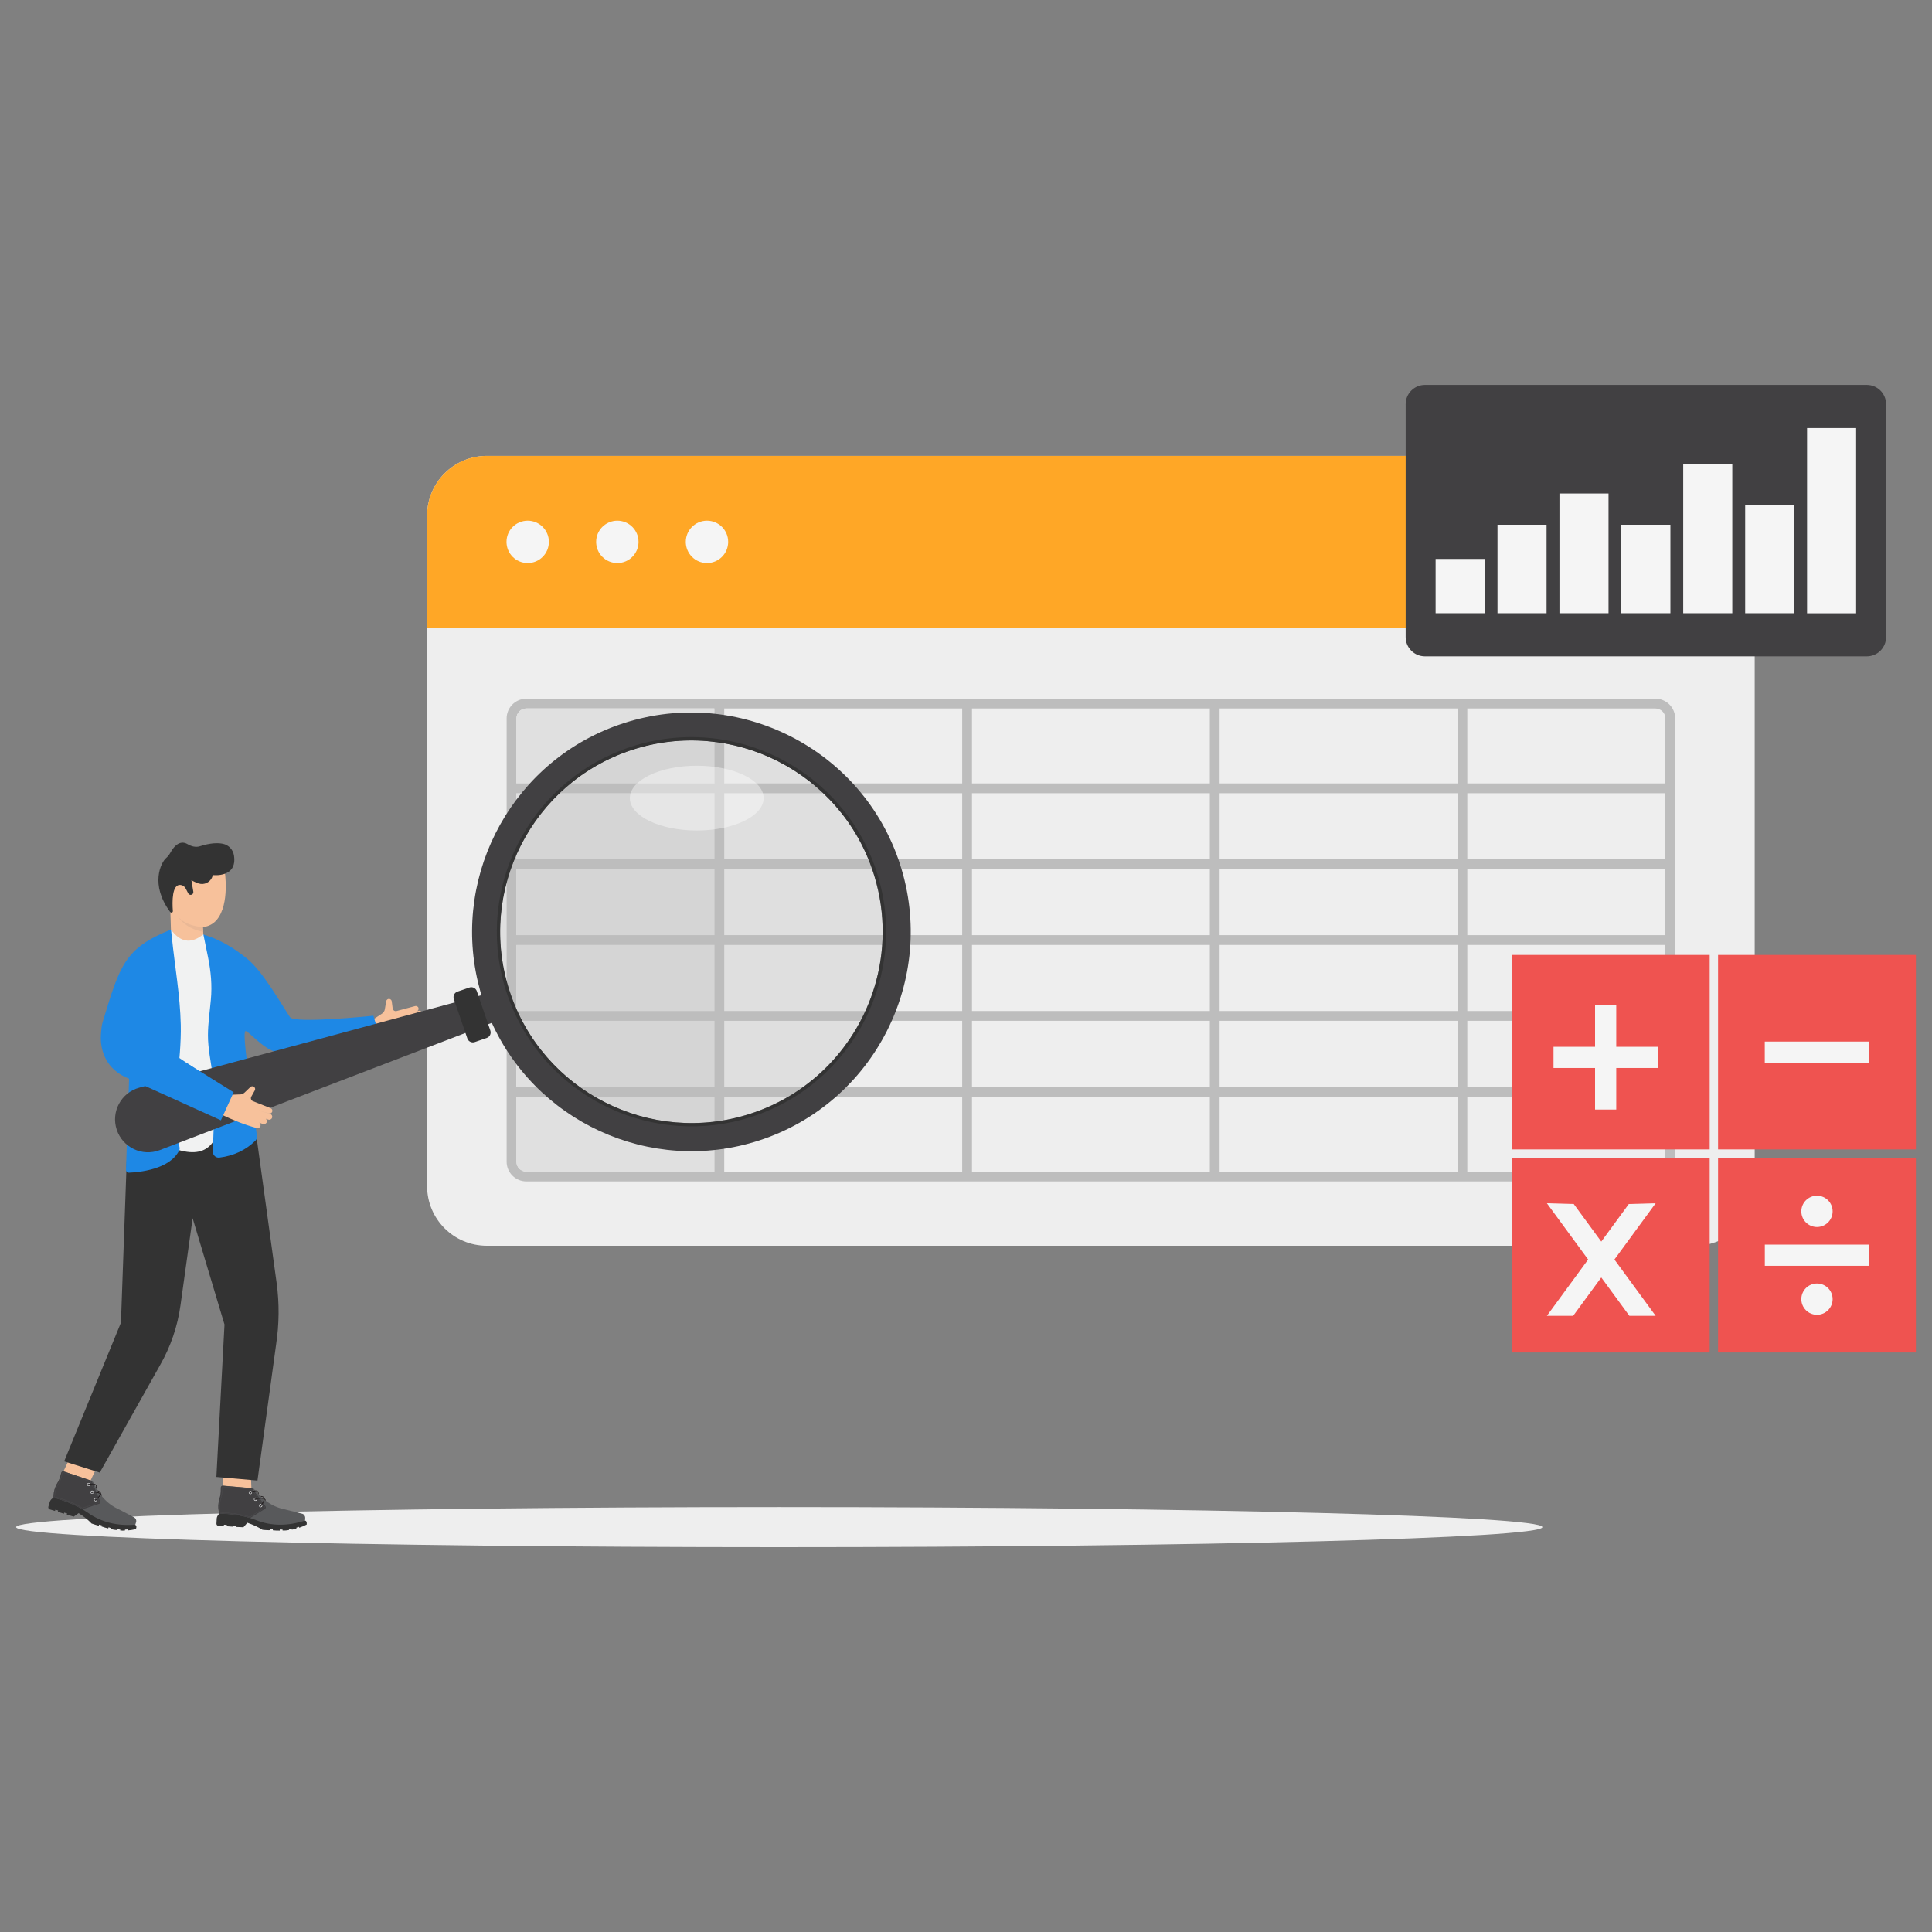 <?xml version="1.0" encoding="utf-8"?>
<svg xmlns="http://www.w3.org/2000/svg" enable-background="new 0 0 3000 3000" id="Layer_1" version="1.1" viewBox="0 0 3000 3000" x="0" y="0">
  <rect x="0" y="0" width="3000" height="3000" fill="#808080" stroke="none"/>
  <path d="M2724.7,800.6v1041.1c0,51.2-41.4,92.7-92.7,92.7H755.9c-51.2,0-92.7-41.4-92.7-92.7V800.6&#xD;&#xA;					c0-51.2,41.5-92.7,92.7-92.7H2632C2683.3,708,2724.7,749.4,2724.7,800.6z" fill="#eee"/>
  <path d="M2724.7,800.6v174.1H663.2V800.6c0-51.2,41.5-92.7,92.7-92.7H2632C2683.3,708,2724.7,749.4,2724.7,800.6z" fill="#ffa726"/>
  <circle cx="819.4" cy="841.4" fill="#f5f5f5" r="32.9"/>
  <circle cx="958.6" cy="841.4" fill="#f5f5f5" r="32.9"/>
  <circle cx="1097.8" cy="841.4" fill="#f5f5f5" r="32.9"/>
  <g>
    <path d="M2570.5,1084.9H817.4c-17,0-30.7,13.8-30.7,30.6v688.4c0,16.9,13.8,30.6,30.7,30.6h1753.1&#xD;&#xA;					c16.9,0,30.7-13.8,30.7-30.6v-688.4C2601.2,1098.6,2587.4,1084.9,2570.5,1084.9z M2586,1803.9c0,8.5-7,15.4-15.5,15.4H817.4&#xD;&#xA;					c-8.6,0-15.5-6.9-15.5-15.4v-688.4c0-8.5,6.9-15.4,15.5-15.4h1753.1c8.5,0,15.5,6.9,15.5,15.4V1803.9z" fill="#bdbdbd"/>
    <path d="M1109.4,1100.1v116.4H801.9v-101c0-8.5,6.9-15.4,15.5-15.4H1109.4z" fill="#e0e0e0"/>
    <rect fill="#e0e0e0" height="102.6" width="307.5" x="801.9" y="1231.7"/>
    <rect fill="#e0e0e0" height="102.6" width="307.5" x="801.9" y="1349.5"/>
    <rect fill="#e0e0e0" height="102.6" width="307.5" x="801.9" y="1467.3"/>
    <rect fill="#e0e0e0" height="102.6" width="307.5" x="801.9" y="1585.1"/>
    <path d="M1109.4,1702.9v116.4h-292c-8.6,0-15.5-6.9-15.5-15.4v-101H1109.4z" fill="#e0e0e0"/>
    <g>
      <rect fill="#bdbdbd" height="15.2" width="1799.3" x="794.3" y="1216.5"/>
      <rect fill="#bdbdbd" height="15.2" width="1799.3" x="794.3" y="1334.3"/>
      <rect fill="#bdbdbd" height="15.2" width="1799.3" x="794.3" y="1452.1"/>
      <rect fill="#bdbdbd" height="15.2" width="1799.3" x="794.3" y="1569.9"/>
      <rect fill="#bdbdbd" height="15.2" width="1799.3" x="794.3" y="1687.7"/>
    </g>
    <g>
      <rect fill="#bdbdbd" height="734.5" width="15.2" x="1109.4" y="1092.5"/>
      <rect fill="#bdbdbd" height="734.5" width="15.2" x="1494.1" y="1092.5"/>
      <rect fill="#bdbdbd" height="734.5" width="15.2" x="1878.6" y="1092.5"/>
      <rect fill="#bdbdbd" height="734.5" width="15.2" x="2263.2" y="1092.5"/>
    </g>
  </g>
  <g>
    <path d="M2898.7,1019.2h-686c-16.6,0-30-13.4-30-30V627.7c0-16.6,13.4-30,30-30h686c16.6,0,30,13.4,30,30v361.5&#xD;&#xA;			C2928.7,1005.8,2915.3,1019.2,2898.7,1019.2z" fill="#414042"/>
    <rect fill="#f5f5f5" height="287.6" width="76.2" x="2806" y="664.7"/>
    <rect fill="#f5f5f5" height="168.6" width="76.2" x="2709.9" y="783.6"/>
    <rect fill="#f5f5f5" height="231" width="76.2" x="2613.7" y="721.2"/>
    <rect fill="#f5f5f5" height="137.4" width="76.2" x="2517.6" y="814.8"/>
    <rect fill="#f5f5f5" height="185.9" width="76.2" x="2421.5" y="766.3"/>
    <rect fill="#f5f5f5" height="137.4" width="76.2" x="2325.3" y="814.8"/>
    <rect fill="#f5f5f5" height="84.3" width="76.2" x="2229.2" y="867.9"/>
  </g>
  <g>
    <rect fill="#ef5350" height="302" width="307.2" x="2347.6" y="1482.8"/>
    <rect fill="#ef5350" height="302" width="307.2" x="2667.8" y="1482.8"/>
    <rect fill="#ef5350" height="302" width="307.2" x="2347.6" y="1798.1"/>
    <rect fill="#ef5350" height="302" width="307.2" x="2667.8" y="1798.1"/>
    <g>
      <polygon fill="#f5f5f5" points="2442.8 2043.2 2402 2043.2 2529.2 1869.6 2570.9 1868.4"/>
      <polygon fill="#f5f5f5" points="2530.1 2043.2 2570.9 2043.2 2443.7 1869.6 2402 1868.4"/>
      <rect fill="#f5f5f5" height="162" width="32.9" x="2476.8" y="1560.9"/>
      <rect fill="#f5f5f5" height="162" transform="rotate(90 2493.264 1641.924)" width="32.9" x="2476.8" y="1560.9"/>
      <rect fill="#f5f5f5" height="162" transform="rotate(90 2821.399 1633.84)" width="32.9" x="2804.9" y="1552.9"/>
      <g>
        <rect fill="#f5f5f5" height="162" transform="rotate(90 2821.399 1949.127)" width="32.9" x="2804.9" y="1868.1"/>
        <circle cx="2821.4" cy="2017.3" fill="#f5f5f5" r="24.3"/>
        <circle cx="2821.4" cy="1881" fill="#f5f5f5" r="24.3"/>
      </g>
    </g>
  </g>
  <g>
    <path d="M25,2371.3c0,17.2,530.5,31.1,1185,31.1s1185-13.9,1185-31.1c0-17.2-530.5-31.1-1185-31.1&#xD;&#xA;					S25,2354.1,25,2371.3z" fill="#eee"/>
    <path d="M315.8,1450.8c-18.5,31.6-35.3,28.5-50.4-7.5l-1.1-36.3l48.3,3.2L315.8,1450.8z" fill="#f7c19b"/>
    <path d="M348.9,1352.4c0,0,8.3,51.1-12.2,75.8c-10.6,12.8-29.3,15.2-43.2,6.1c-10.6-7-25.8-19.4-36.1-38.4&#xD;&#xA;						c-0.9-1.6,10.1-44.5,10.1-44.5l13-13l40.5,1.6L348.9,1352.4z" fill="#f7c19b"/>
    <path d="M300.2,1384.7l-3-17.9c0,0,4.8,2.9,11,5c8.9,3,18.6-1.8,21.6-10.8l0.7-2.2c0,0,38.4,4.8,32.8-30.4&#xD;&#xA;						c-1.4-8.9-8-16.2-16.9-18.1c-7.8-1.7-19.4-1.6-36.2,3.8c-6.3,2-13.2,0.1-18.9-3.3c-6.2-3.7-16.4-5.2-26.7,13.2&#xD;&#xA;						c-1.8,3.2-4,6.1-6.8,8.5c-7.7,6.8-25.3,40.8,6.5,83.7c1.4,1.8,4.3,0.8,4.1-1.5c-1.1-14.2-1.5-42.7,12.4-40.5&#xD;&#xA;						c3.3,0.5,6.2,2.8,7.7,5.8l3.8,7.3c1,2,3.5,2.8,5.5,1.9l0,0C299.5,1388.4,300.5,1386.5,300.2,1384.7z" fill="#333"/>
    <path d="M577.9,1584l15.2-10c2.4-1.6,4.1-4.1,4.5-7l2.1-12.3c0.4-2.3,2.6-3.9,4.9-3.6l0,0c1.9,0.3,3.4,1.8,3.7,3.7&#xD;&#xA;						l1.4,11c0.4,2.9,3.3,4.9,6.1,4.1l28.8-7.7c2.2-0.6,4.6,0.7,5.2,2.9l0,0c0.7,2.2-0.5,4.5-2.7,5.3l-15.7,5.6l17.8-6.3&#xD;&#xA;						c2.6-0.9,5.4,0.6,6.1,3.2l0,0c0.6,2.4-0.7,4.9-3.1,5.6l-26.5,8.7l21.1-7.1c2.5-0.8,5.1,0.5,5.9,3l0,0c0.8,2.5-0.6,5.1-3,5.8&#xD;&#xA;						l-28.5,8.9l21.5-6.8c2.4-0.8,5,0.5,5.8,2.9l0,0c0.8,2.3-0.4,4.8-2.7,5.8c-17,7-36.6,12.1-57.6,16.2L577.9,1584z" fill="#f7c19b"/>
    <rect fill="#f7c19b" height="67.2" transform="rotate(25.378 124.373 2281.766)" width="44.1" x="102.3" y="2248.3"/>
    <path d="M91.7,2319.1l-8.9,6.3l-2.5,2.2c-1.5,1.3-2.5,2.9-3.1,4.8l-2.1,7.2c-0.5,1.8,0.5,3.7,2.3,4.2l8,2.4&#xD;&#xA;								l0.6-2l4.3,1.3l-0.6,2l9.5,3l0.5-1.7l4.5,1.3l-0.5,1.8l10.8,3.1l7.6-5.4c7.8,5,14.7,10.3,20.1,16.1&#xD;&#xA;								c0.2,0.3,11.1,3.6,11.2,3.3l0.5-1.6l4.2,1.2l-0.5,1.6c3.4,1.3,6.9,2.3,10.4,3.1l0.5-1.7l4.1,1.2l-0.4,1.4&#xD;&#xA;								c3.6,1.1,7,1.6,10,1.6l0.4-1.3l4.3,0.7l-0.4,1.2c2.5,0.4,5,0.4,7.4,0.2l0.2-1.4l4.1-0.4l0.4,1.6c4.5-0.4,8.6-1.1,12.4-2&#xD;&#xA;								c0,0,2.3-5.3-1-6.6l-42.3-17.7l-53.9-24.2L91.7,2319.1z" fill="#333"/>
    <path d="M84.7,2312.7c-0.8,2.7-1.3,5.5-1.5,8.3l-0.3,4.4c16.9,4.7,32.2,10.5,45.2,18.2c2.7,1.6,5.3,3.3,7.8,5&#xD;&#xA;								c21.2,15.2,46.2,21.1,74.2,18.9l1.2-3.9c0.9-2.9-0.5-6-3.1-7.5l-17.6-9.3c-3.1-1.7-6.3-3.2-9.5-4.8&#xD;&#xA;								c-8.9-4.5-16.5-10.8-23-18.7c-0.4-0.4-0.7-0.9-1.1-1.3c-0.2-0.3-0.4-0.5-0.6-0.8c-1.7,3.9-7.1,7.8-7.4,8&#xD;&#xA;								c-0.2,0.1-0.4,0.1-0.5,0.1c-0.1,0-0.2-0.1-0.2-0.2c-0.2-0.2-0.1-0.6,0.1-0.8c1.9-1.4,6.3-5.1,7.3-8.2&#xD;&#xA;								c-0.1-0.2-0.3-0.4-0.4-0.6c-3-1.9-8.9-2.2-11.4-2.1c-0.3,0-0.6-0.2-0.6-0.5c0-0.3,0.2-0.6,0.5-0.6c0.3,0,6-0.1,10.2,1.4&#xD;&#xA;								c-0.5-0.7-1-1.4-1.5-2.2c-0.3-0.5-0.6-0.9-0.9-1.4c-0.6-1-1.3-2.1-1.9-3.1c-0.3-0.4-0.5-0.8-0.7-1.3&#xD;&#xA;								c-0.9-1.6-1.8-3.2-2.6-4.8c-2.7-0.6-6.6,0.3-8.3,0.8c-0.3,0.1-0.6-0.1-0.7-0.4c-0.1-0.3,0.1-0.6,0.4-0.7&#xD;&#xA;								c0.3-0.1,4.5-1.4,8-0.9c-0.3-0.7-0.7-1.3-1-2c-0.5-1.1-1.5-2-2.7-2.4l-43.2-14.5c-1.6-0.5-3.3,0.4-3.7,2l-1.4,5.2&#xD;&#xA;								c-1,3.9-2.6,7.5-4.7,10.9C87.1,2306,85.7,2309.3,84.7,2312.7z" fill="#58595b"/>
    <path d="M148.1,2329.1c0.1,0.1,0.1,0.1,0.2,0.2c0.2,0.1,0.4,0.1,0.5-0.1c0.3-0.2,5.7-4.1,7.4-8&#xD;&#xA;								c-0.3-0.3-0.5-0.7-0.8-1c-1,3.1-5.4,6.8-7.3,8.2C148,2328.5,147.9,2328.8,148.1,2329.1z" fill="#231f20"/>
    <path d="M143.1,2316.9c0,0.3,0.3,0.5,0.6,0.5c2.5-0.1,8.4,0.3,11.4,2.1c-0.4-0.6-0.9-1.2-1.3-1.8&#xD;&#xA;								c-4.1-1.5-9.8-1.4-10.2-1.4C143.3,2316.3,143.1,2316.6,143.1,2316.9z" fill="#231f20"/>
    <path d="M137.2,2305.4c0.1,0.3,0.4,0.5,0.7,0.4c1.7-0.5,5.6-1.4,8.3-0.8c-0.2-0.4-0.4-0.8-0.6-1.2&#xD;&#xA;								c-3.5-0.4-7.8,0.9-8,0.9C137.2,2304.8,137.1,2305.1,137.2,2305.4z" fill="#303030"/>
    <path d="M84.7,2312.7c-0.8,2.7-1.3,5.5-1.5,8.3l-0.3,4.4c16.9,4.7,32.2,10.5,45.2,18.2l26-8.6&#xD;&#xA;								c1.5-0.5,2.3-2.2,1.6-3.6l-13.7-32.1l-43.2-14.5c-1.6-0.5-3.3,0.4-3.7,2l-1.4,5.2c-1,3.9-2.6,7.5-4.7,10.9&#xD;&#xA;								C87.1,2306,85.7,2309.3,84.7,2312.7z" fill="#414042"/>
    <polygon fill="#58595b" points="140.5 2301.1 141 2300.9 140.8 2300.5 140.4 2300.3 140.2 2300.8 140.4 2300.9"/>
    <path d="M84.8,2322.7l0.5,0l0,0.7l-0.5,0L84.8,2322.7z M84.9,2321.4l0.5,0l0,0.7l-0.5,0L84.9,2321.4z&#xD;&#xA;											 M85,2320l0.5,0c0,0.2,0,0.4-0.1,0.7l-0.5,0C84.9,2320.5,85,2320.3,85,2320z M85.1,2318.7l0.5,0.1c0,0.2-0.1,0.4-0.1,0.6&#xD;&#xA;											l-0.5-0.1C85.1,2319.2,85.1,2318.9,85.1,2318.7z M85.3,2317.4l0.5,0.1c0,0.2-0.1,0.4-0.1,0.6l-0.5-0.1&#xD;&#xA;											C85.3,2317.9,85.3,2317.6,85.3,2317.4z M85.6,2316.1l0.5,0.1c0,0.2-0.1,0.4-0.1,0.6l-0.5-0.1&#xD;&#xA;											C85.5,2316.5,85.5,2316.3,85.6,2316.1z M85.9,2314.8l0.5,0.1c-0.1,0.2-0.1,0.4-0.1,0.6l-0.5-0.1&#xD;&#xA;											C85.8,2315.3,85.8,2315,85.9,2314.8z M86.2,2313.5l0.5,0.1c-0.1,0.2-0.1,0.4-0.2,0.6l-0.5-0.1&#xD;&#xA;											C86.1,2314,86.1,2313.8,86.2,2313.5z M86.4,2312.9c0.1-0.2,0.1-0.4,0.2-0.6l0.5,0.1c-0.1,0.2-0.1,0.4-0.2,0.6L86.4,2312.9&#xD;&#xA;											z M86.8,2311.6c0.1-0.2,0.1-0.4,0.2-0.6l0.5,0.2c-0.1,0.2-0.1,0.4-0.2,0.6L86.8,2311.6z M87.2,2310.4&#xD;&#xA;											c0.1-0.2,0.2-0.4,0.2-0.6l0.5,0.2c-0.1,0.2-0.2,0.4-0.2,0.6L87.2,2310.4z M87.7,2309.2c0.1-0.2,0.2-0.4,0.3-0.6l0.4,0.2&#xD;&#xA;											c-0.1,0.2-0.2,0.4-0.3,0.6L87.7,2309.2z M88.2,2308c0.1-0.2,0.2-0.4,0.3-0.6l0.4,0.2c-0.1,0.2-0.2,0.4-0.3,0.6L88.2,2308z&#xD;&#xA;											 M88.8,2306.8c0.1-0.2,0.2-0.4,0.3-0.6l0.4,0.2c-0.1,0.2-0.2,0.4-0.3,0.6L88.8,2306.8z M89.4,2305.6&#xD;&#xA;											c0.1-0.2,0.2-0.4,0.3-0.6l0.4,0.2c-0.1,0.2-0.2,0.4-0.3,0.6L89.4,2305.6z M90.1,2304.4c0.1-0.2,0.2-0.4,0.3-0.6l0.4,0.3&#xD;&#xA;											c-0.1,0.2-0.2,0.4-0.3,0.6L90.1,2304.4z M90.8,2303.3c0.1-0.2,0.2-0.4,0.3-0.6l0.4,0.2c-0.1,0.2-0.2,0.4-0.3,0.6&#xD;&#xA;											L90.8,2303.3z M91.4,2302.2c0.1-0.2,0.2-0.4,0.3-0.6l0.4,0.2c-0.1,0.2-0.2,0.4-0.3,0.6L91.4,2302.2z M92,2301&#xD;&#xA;											c0.1-0.2,0.2-0.4,0.3-0.6l0.4,0.2c-0.1,0.2-0.2,0.4-0.3,0.6L92,2301z M92.6,2299.9c0.1-0.2,0.2-0.4,0.3-0.6l0.4,0.2&#xD;&#xA;											c-0.1,0.2-0.2,0.4-0.3,0.6L92.6,2299.9z M93.1,2298.7c0.1-0.2,0.2-0.4,0.3-0.6l0.5,0.2c-0.1,0.2-0.2,0.4-0.3,0.6&#xD;&#xA;											L93.1,2298.7z M93.7,2297.5c0.1-0.2,0.2-0.4,0.2-0.6l0.5,0.2c-0.1,0.2-0.2,0.4-0.2,0.6L93.7,2297.5z M94.1,2296.2&#xD;&#xA;											c0.1-0.2,0.1-0.4,0.2-0.6l0.5,0.2c-0.1,0.2-0.1,0.4-0.2,0.6L94.1,2296.2z M94.5,2295c0.1-0.2,0.1-0.4,0.2-0.6l0.5,0.1&#xD;&#xA;											c-0.1,0.2-0.1,0.4-0.2,0.6L94.5,2295z M95.1,2293.1l0.5,0.1c-0.1,0.2-0.1,0.4-0.2,0.6l-0.5-0.1&#xD;&#xA;											C95,2293.6,95,2293.3,95.1,2293.1z M95.4,2291.9l0.5,0.1l-0.2,0.6l-0.5-0.1L95.4,2291.9z M95.8,2290.6l0.5,0.1l-0.2,0.6&#xD;&#xA;											l-0.5-0.1L95.8,2290.6z M96.1,2289.3l0.5,0.1l-0.2,0.6l-0.5-0.1L96.1,2289.3z M96.4,2288l0.5,0.1l-0.2,0.6l-0.5-0.1&#xD;&#xA;											L96.4,2288z M139,2300.4l0.2-0.5l0.6,0.2l-0.2,0.5L139,2300.4z M137.7,2300l0.2-0.5l0.6,0.2l-0.2,0.5L137.7,2300z&#xD;&#xA;											 M136.5,2299.5l0.2-0.5l0.6,0.2l-0.2,0.5L136.5,2299.5z M135.2,2299.1l0.2-0.5l0.6,0.2l-0.2,0.5L135.2,2299.1z&#xD;&#xA;											 M134,2298.7l0.2-0.5l0.6,0.2l-0.2,0.5L134,2298.7z M132.7,2298.3l0.2-0.5l0.6,0.2l-0.2,0.5L132.7,2298.3z M131.5,2297.9&#xD;&#xA;											l0.2-0.5l0.6,0.2l-0.2,0.5L131.5,2297.9z M130.2,2297.4l0.2-0.5l0.6,0.2l-0.2,0.5L130.2,2297.4z M129,2297l0.2-0.5&#xD;&#xA;											l0.6,0.2l-0.2,0.5L129,2297z M127.7,2296.6l0.2-0.5l0.6,0.2l-0.2,0.4L127.7,2296.6z M96.6,2287.4c0.1-0.2,0.3-0.4,0.4-0.6&#xD;&#xA;											l0.3,0.4c-0.1,0.1-0.2,0.3-0.3,0.4L96.6,2287.4z M126.5,2296.2l0.2-0.5l0.6,0.2l-0.2,0.5L126.5,2296.2z M125.2,2295.8&#xD;&#xA;											l0.2-0.5l0.6,0.2l-0.2,0.5L125.2,2295.8z M124,2295.4l0.2-0.5l0.6,0.2l-0.2,0.4L124,2295.4z M122.7,2294.9l0.2-0.5&#xD;&#xA;											l0.6,0.2l-0.2,0.4L122.7,2294.9z M121.5,2294.5l0.2-0.5l0.6,0.2l-0.2,0.5L121.5,2294.5z M120.2,2294.1l0.2-0.5l0.6,0.2&#xD;&#xA;											l-0.2,0.5L120.2,2294.1z M119,2293.7l0.2-0.5l0.6,0.2l-0.2,0.5L119,2293.7z M117.8,2293.3l0.2-0.5l0.6,0.2l-0.2,0.5&#xD;&#xA;											L117.8,2293.3z M116.5,2292.8l0.2-0.5l0.6,0.2l-0.2,0.5L116.5,2292.8z M115.3,2292.4l0.2-0.5l0.6,0.2l-0.2,0.5&#xD;&#xA;											L115.3,2292.4z M114,2292l0.2-0.5l0.6,0.2l-0.2,0.5L114,2292z M112.8,2291.6l0.2-0.5l0.6,0.2l-0.2,0.5L112.8,2291.6z&#xD;&#xA;											 M111.5,2291.2l0.2-0.5l0.6,0.2l-0.2,0.5L111.5,2291.2z M110.3,2290.8l0.2-0.5l0.6,0.2l-0.2,0.5L110.3,2290.8z&#xD;&#xA;											 M109,2290.3l0.2-0.5l0.6,0.2l-0.2,0.5L109,2290.3z M107.8,2289.9l0.2-0.5l0.6,0.2l-0.2,0.5L107.8,2289.9z M106.5,2289.5&#xD;&#xA;											l0.2-0.5l0.6,0.2l-0.2,0.5L106.5,2289.5z M105.3,2289.1l0.2-0.5l0.6,0.2l-0.2,0.5L105.3,2289.1z M104,2288.7l0.2-0.5&#xD;&#xA;											l0.6,0.2l-0.2,0.5L104,2288.7z M97.7,2286.4c0.2-0.1,0.5-0.1,0.8-0.1l-0.1,0.5c-0.2,0-0.4,0-0.5,0L97.7,2286.4z&#xD;&#xA;											 M102.8,2288.2l0.2-0.5l0.6,0.2l-0.2,0.5L102.8,2288.2z M101.5,2287.8l0.2-0.5l0.6,0.2l-0.2,0.5L101.5,2287.8z&#xD;&#xA;											 M100.3,2287.4l0.2-0.5l0.6,0.2l-0.2,0.5L100.3,2287.4z M99,2287l0.2-0.5l0.6,0.2l-0.2,0.5L99,2287z" fill="#58595b"/>
    <polygon fill="#58595b" points="84.6 2324.4 85.1 2324.6 85.3 2324.1 85.2 2324.1 85.2 2323.9 84.7 2323.9"/>
    <path d="M126.6,2341.1l0.2-0.4l0.6,0.3l-0.2,0.4L126.6,2341.1z M125.4,2340.4l0.2-0.4l0.6,0.3l-0.2,0.4&#xD;&#xA;											L125.4,2340.4z M124.3,2339.8l0.2-0.4l0.6,0.3l-0.2,0.4L124.3,2339.8z M123.2,2339.2l0.2-0.4l0.6,0.3l-0.2,0.4&#xD;&#xA;											L123.2,2339.2z M122,2338.6l0.2-0.4l0.6,0.3l-0.2,0.4L122,2338.6z M120.9,2338l0.2-0.4l0.6,0.3l-0.2,0.4L120.9,2338z&#xD;&#xA;											 M119.7,2337.4l0.2-0.4l0.6,0.3l-0.2,0.4L119.7,2337.4z M118.5,2336.9l0.2-0.4l0.6,0.3l-0.2,0.4L118.5,2336.9z&#xD;&#xA;											 M117.4,2336.3l0.2-0.4l0.6,0.3l-0.2,0.4L117.4,2336.3z M116.2,2335.8l0.2-0.4l0.6,0.3l-0.2,0.4L116.2,2335.8z&#xD;&#xA;											 M115,2335.2l0.2-0.4l0.6,0.3l-0.2,0.4L115,2335.2z M113.8,2334.7l0.2-0.4l0.6,0.3l-0.2,0.4L113.8,2334.7z M112.7,2334.2&#xD;&#xA;											l0.2-0.4l0.6,0.3l-0.2,0.4L112.7,2334.2z M111.5,2333.7l0.2-0.5l0.6,0.3l-0.2,0.4L111.5,2333.7z M110.3,2333.2l0.2-0.5&#xD;&#xA;											l0.6,0.3l-0.2,0.5L110.3,2333.2z M109.1,2332.7l0.2-0.5l0.6,0.2l-0.2,0.5L109.1,2332.7z M107.9,2332.2l0.2-0.5l0.6,0.2&#xD;&#xA;											l-0.2,0.5L107.9,2332.2z M106.7,2331.7l0.2-0.5l0.6,0.2l-0.2,0.5L106.7,2331.7z M105.5,2331.2l0.2-0.5l0.6,0.2l-0.2,0.5&#xD;&#xA;											L105.5,2331.2z M104.2,2330.8l0.2-0.5l0.6,0.2l-0.2,0.5L104.2,2330.8z M103,2330.3l0.2-0.5l0.6,0.2l-0.2,0.5L103,2330.3z&#xD;&#xA;											 M101.8,2329.9l0.2-0.5l0.6,0.2l-0.2,0.5L101.8,2329.9z M100.6,2329.4l0.2-0.5l0.6,0.2l-0.2,0.5L100.6,2329.4z M99.4,2329&#xD;&#xA;											l0.2-0.5l0.6,0.2l-0.2,0.5L99.4,2329z M98.1,2328.6l0.2-0.5l0.6,0.2l-0.2,0.5L98.1,2328.6z M96.9,2328.2l0.2-0.5l0.6,0.2&#xD;&#xA;											l-0.2,0.5L96.9,2328.2z M95.7,2327.8l0.2-0.5l0.6,0.2l-0.2,0.5L95.7,2327.8z M94.5,2327.4l0.2-0.5l0.6,0.2l-0.2,0.5&#xD;&#xA;											L94.5,2327.4z M93.2,2327l0.1-0.5l0.6,0.2l-0.1,0.5L93.2,2327z M92,2326.6l0.1-0.5l0.6,0.2l-0.1,0.5L92,2326.6z&#xD;&#xA;											 M90.7,2326.2l0.1-0.5l0.6,0.2l-0.1,0.5L90.7,2326.2z M85.9,2324.3l0.6,0.2l-0.1,0.5l-0.6-0.2L85.9,2324.3z M89.5,2325.8&#xD;&#xA;											l0.1-0.5l0.6,0.2l-0.1,0.5L89.5,2325.8z M87.2,2324.6l0.6,0.2l-0.1,0.5l-0.6-0.2L87.2,2324.6z M88.3,2325.5l0.1-0.5&#xD;&#xA;											l0.6,0.2l-0.1,0.5L88.3,2325.5z" fill="#58595b"/>
    <polygon fill="#58595b" points="128.1 2341.9 128.5 2341.8 128.3 2341.3 128.1 2341.4 127.9 2341.3 127.7 2341.7"/>
    <path d="M128.9,2341.1l0.6-0.2l0.2,0.5l-0.6,0.2L128.9,2341.1z M130.2,2340.7l0.6-0.2l0.2,0.5l-0.6,0.2&#xD;&#xA;											L130.2,2340.7z M131.4,2340.3l0.6-0.2l0.2,0.5l-0.6,0.2L131.4,2340.3z M132.6,2339.9l0.6-0.2l0.2,0.5l-0.6,0.2&#xD;&#xA;											L132.6,2339.9z M133.9,2339.5l0.6-0.2l0.2,0.5l-0.6,0.2L133.9,2339.5z M135.1,2339.1l0.6-0.2l0.2,0.5l-0.6,0.2&#xD;&#xA;											L135.1,2339.1z M136.3,2338.7l0.6-0.2l0.2,0.5l-0.6,0.2L136.3,2338.7z M137.6,2338.3l0.6-0.2l0.2,0.5l-0.6,0.2&#xD;&#xA;											L137.6,2338.3z M138.8,2337.9l0.6-0.2l0.2,0.5l-0.6,0.2L138.8,2337.9z M140,2337.5l0.6-0.2l0.2,0.5l-0.6,0.2L140,2337.5z&#xD;&#xA;											 M141.3,2337.1l0.6-0.2l0.2,0.5l-0.6,0.2L141.3,2337.1z M142.5,2336.7l0.6-0.2l0.2,0.5l-0.6,0.2L142.5,2336.7z&#xD;&#xA;											 M143.7,2336.3l0.6-0.2l0.2,0.5l-0.6,0.2L143.7,2336.3z M145,2335.9l0.6-0.2l0.2,0.5l-0.6,0.2L145,2335.9z M146.2,2335.5&#xD;&#xA;											l0.6-0.2l0.2,0.5l-0.6,0.2L146.2,2335.5z M147.4,2335.1l0.6-0.2l0.2,0.5l-0.6,0.2L147.4,2335.1z M148.6,2334.6l0.6-0.2&#xD;&#xA;											l0.2,0.5l-0.6,0.2L148.6,2334.6z M149.9,2334.2l0.6-0.2l0.2,0.5l-0.6,0.2L149.9,2334.2z M151.1,2333.8l0.6-0.2l0.2,0.5&#xD;&#xA;											l-0.6,0.2L151.1,2333.8z M152.3,2333.4l0.6-0.2l0.2,0.5l-0.6,0.2L152.3,2333.4z M153.4,2333c0.1-0.1,0.2-0.2,0.2-0.3&#xD;&#xA;											c0,0,0-0.1,0-0.1l0.5,0.2c0,0,0,0.1-0.1,0.1c-0.1,0.2-0.2,0.4-0.3,0.5L153.4,2333z M153.7,2331.7l-0.1-0.3l0.4-0.2&#xD;&#xA;											l0.1,0.3c0.1,0.1,0.1,0.3,0.1,0.4l-0.5,0.1C153.7,2331.9,153.7,2331.8,153.7,2331.7z M153,2330.2l0.5-0.2l0.3,0.6&#xD;&#xA;											l-0.5,0.2L153,2330.2z M152.5,2329.1l0.4-0.2l0.3,0.6l-0.5,0.2L152.5,2329.1z M152,2327.9l0.5-0.2l0.3,0.6l-0.4,0.2&#xD;&#xA;											L152,2327.9z M151.5,2326.7l0.5-0.2l0.3,0.6l-0.4,0.2L151.5,2326.7z M151,2325.5l0.4-0.2l0.3,0.6l-0.4,0.2L151,2325.5z&#xD;&#xA;											 M150.5,2324.3l0.4-0.2l0.3,0.6l-0.5,0.2L150.5,2324.3z M150,2323.1l0.4-0.2l0.3,0.6l-0.5,0.2L150,2323.1z M149.5,2321.9&#xD;&#xA;											l0.5-0.2l0.3,0.6l-0.4,0.2L149.5,2321.9z M148.9,2320.7l0.5-0.2l0.3,0.6l-0.4,0.2L148.9,2320.7z M148.4,2319.5l0.4-0.2&#xD;&#xA;											l0.3,0.6l-0.5,0.2L148.4,2319.5z M147.9,2318.3l0.5-0.2l0.3,0.6l-0.5,0.2L147.9,2318.3z M147.4,2317.1l0.5-0.2l0.3,0.6&#xD;&#xA;											l-0.4,0.2L147.4,2317.1z M146.9,2316l0.5-0.2l0.3,0.6l-0.4,0.2L146.9,2316z M146.4,2314.8l0.5-0.2l0.3,0.6l-0.5,0.2&#xD;&#xA;											L146.4,2314.8z M145.9,2313.6l0.4-0.2l0.3,0.6l-0.5,0.2L145.9,2313.6z M145.4,2312.4l0.4-0.2l0.3,0.6l-0.4,0.2&#xD;&#xA;											L145.4,2312.4z M144.9,2311.2l0.5-0.2l0.3,0.6l-0.5,0.2L144.9,2311.2z M144.3,2310l0.5-0.2l0.3,0.6l-0.5,0.2L144.3,2310z&#xD;&#xA;											 M143.8,2308.8l0.5-0.2l0.3,0.6l-0.5,0.2L143.8,2308.8z M143.3,2307.6l0.5-0.2l0.3,0.6l-0.5,0.2L143.3,2307.6z&#xD;&#xA;											 M142.8,2306.4l0.5-0.2l0.3,0.6l-0.5,0.2L142.8,2306.4z M142.3,2305.2l0.4-0.2l0.3,0.6l-0.5,0.2L142.3,2305.2z&#xD;&#xA;											 M141.8,2304l0.4-0.2l0.3,0.6l-0.5,0.2L141.8,2304z M141.3,2302.8l0.4-0.2l0.3,0.6l-0.4,0.2L141.3,2302.8z M140.8,2301.7&#xD;&#xA;											l0.5-0.2l0.3,0.6l-0.4,0.2L140.8,2301.7z" fill="#58595b"/>
    <g>
      <path d="M146.1,2327.7c0.6-1.3,2-1.9,3.3-1.3c1.3,0.6,1.9,2,1.3,3.3c-0.6,1.3-2,1.9-3.3,1.3&#xD;&#xA;											C146.1,2330.4,145.5,2328.9,146.1,2327.7z M146.8,2328c-0.4,0.9,0,1.9,0.9,2.3c0.9,0.4,1.9,0,2.3-0.9&#xD;&#xA;											c0.4-0.9,0-1.9-0.9-2.3C148.2,2326.7,147.2,2327.1,146.8,2328z" fill="#e6e7e8"/>
      <path d="M140.7,2316.1c0.6-1.3,2-1.9,3.3-1.3c1.3,0.6,1.9,2,1.3,3.3c-0.6,1.3-2,1.9-3.3,1.3&#xD;&#xA;											C140.7,2318.9,140.1,2317.4,140.7,2316.1z M141.4,2316.5c-0.4,0.9,0,1.9,0.9,2.3c0.9,0.4,1.9,0,2.3-0.9&#xD;&#xA;											c0.4-0.9,0-1.9-0.9-2.3C142.8,2315.2,141.8,2315.6,141.4,2316.5z" fill="#e6e7e8"/>
      <g>
        <path d="M148.3,2328.3c-0.2,0.2-0.3,0.5-0.1,0.8c0.1,0.1,0.1,0.1,0.2,0.2c0.2,0.1,0.4,0.1,0.5-0.1&#xD;&#xA;											c0.3-0.2,5.7-4.1,7.4-8c0.1-0.1,0.1-0.2,0.1-0.4c0.2-0.4,0.3-0.9,0.3-1.3c0.1-0.5,0-0.9-0.1-1.4c-0.4-1.8-2.2-3.2-5.3-3.9&#xD;&#xA;											c0.3,0.5,0.6,0.9,0.9,1.4c2,0.7,3.1,1.6,3.3,2.8c0,0.1,0,0.2,0.1,0.3c0,0.4,0,0.8-0.1,1.2c0,0.1,0,0.2-0.1,0.2&#xD;&#xA;											C154.6,2323.2,150.2,2326.9,148.3,2328.3z" fill="#231f20"/>
        <path d="M143.1,2316.9c0,0.3,0.3,0.5,0.6,0.5c2.5-0.1,8.4,0.3,11.4,2.1c0.2,0.1,0.3,0.2,0.5,0.3&#xD;&#xA;											c0.3,0.3,0.6,0.6,0.9,0.9c0.1,0.1,0.2,0.3,0.2,0.4c0.1,0.2,0.2,0.5,0.2,0.7c0.3,0.4,0.7,0.9,1.1,1.3&#xD;&#xA;											c0.2-0.9,0.1-1.7-0.3-2.5c-0.2-0.5-0.5-0.9-0.9-1.3c-0.3-0.3-0.7-0.6-1.1-0.8c-0.6-0.4-1.2-0.7-1.9-0.9&#xD;&#xA;											c-4.1-1.5-9.8-1.4-10.2-1.4C143.3,2316.3,143.1,2316.6,143.1,2316.9z" fill="#231f20"/>
      </g>
    </g>
    <g>
      <path d="M135.3,2304.5c0.4-1.3,1.8-2.1,3.1-1.7c1.3,0.4,2.1,1.8,1.7,3.1c-0.4,1.3-1.8,2.1-3.1,1.7&#xD;&#xA;										C135.6,2307.2,134.9,2305.8,135.3,2304.5z M136,2304.7c-0.3,0.9,0.2,1.9,1.2,2.2c0.9,0.3,1.9-0.3,2.2-1.2&#xD;&#xA;										c0.3-0.9-0.3-1.9-1.2-2.2C137.3,2303.3,136.3,2303.8,136,2304.7z" fill="#e6e7e8"/>
      <path d="M137.2,2305.4c0.1,0.3,0.4,0.5,0.7,0.4c1.7-0.5,5.6-1.4,8.3-0.8c0.9,0.2,1.7,0.5,2.2,1.1&#xD;&#xA;										c0.7,0.8,0.9,2.1,0.4,3.7c0.2,0.4,0.5,0.9,0.7,1.3c0.9-2.5,0.8-4.5-0.4-5.7c-0.8-1-2.2-1.4-3.6-1.6c-3.5-0.4-7.8,0.9-8,0.9&#xD;&#xA;										C137.2,2304.8,137.1,2305.1,137.2,2305.4z" fill="#231f20"/>
    </g>
    <g>
      <rect fill="#f7c19b" height="67.2" transform="rotate(-2.189 368.179 2299.096) scale(1)" width="43.7" x="346.2" y="2265.4"/>
      <path d="M347.4,2342l-7.1,8.2l-1.9,2.7c-1.1,1.6-1.8,3.4-1.9,5.4l-0.4,7.5c-0.1,1.9,1.3,3.4,3.2,3.5l8.3,0.4&#xD;&#xA;								l0.1-2.1l4.5,0.2l-0.1,2.1l10,0.7l0.1-1.7l4.7,0.2l-0.1,1.9l11.2,0.5l6.1-7c8.8,3,16.7,6.6,23.4,10.9&#xD;&#xA;								c0.3,0.3,11.6,0.9,11.7,0.6l0.1-1.7l4.4,0.2l-0.1,1.7c3.6,0.4,7.2,0.6,10.8,0.5l0.1-1.8l4.3,0.2l-0.1,1.4&#xD;&#xA;								c3.8,0.2,7.2-0.1,10.1-0.8l0.1-1.4l4.3-0.3l-0.1,1.2c2.6-0.2,4.9-0.8,7.2-1.6l-0.2-1.4l3.9-1.4l0.7,1.4&#xD;&#xA;								c4.3-1.5,8.1-3.1,11.5-4.9c0,0,1-5.7-2.6-6.2l-45.3-7.2l-58.1-10.8L347.4,2342z" fill="#333"/>
      <path d="M339,2337.4c-0.1,2.8,0,5.6,0.5,8.4l0.7,4.4c17.6,0.5,33.8,2.6,48.2,7c3,0.9,5.9,1.9,8.7,3&#xD;&#xA;								c24.2,9.7,49.8,9.6,76.6,0.9l0.2-4.1c0.1-3-1.9-5.8-4.8-6.5l-19.3-4.9c-3.4-0.9-6.9-1.6-10.4-2.5&#xD;&#xA;								c-9.7-2.3-18.6-6.6-26.7-12.7c-0.4-0.3-0.9-0.7-1.3-1c-0.3-0.2-0.5-0.4-0.8-0.6c-0.7,4.2-5.1,9.3-5.3,9.6&#xD;&#xA;								c-0.1,0.2-0.3,0.2-0.5,0.2c-0.1,0-0.2-0.1-0.3-0.1c-0.2-0.2-0.3-0.5-0.1-0.8c1.5-1.8,4.9-6.4,5.2-9.6&#xD;&#xA;								c-0.2-0.1-0.4-0.3-0.6-0.5c-3.4-1.1-9.2,0-11.6,0.6c-0.3,0.1-0.6-0.1-0.7-0.4c-0.1-0.3,0.1-0.6,0.4-0.7&#xD;&#xA;								c0.3-0.1,5.8-1.5,10.2-1c-0.7-0.6-1.3-1.2-1.9-1.8c-0.4-0.4-0.8-0.8-1.2-1.2c-0.9-0.8-1.7-1.7-2.6-2.6&#xD;&#xA;								c-0.3-0.4-0.7-0.7-1-1.1c-1.2-1.3-2.5-2.7-3.7-4.1c-2.8,0.1-6.4,1.8-7.9,2.7c-0.3,0.2-0.6,0.1-0.7-0.2&#xD;&#xA;								c-0.2-0.3-0.1-0.6,0.2-0.8c0.2-0.1,4.1-2.4,7.6-2.8c-0.5-0.6-1-1.2-1.4-1.7c-0.8-1-1.9-1.6-3.2-1.7l-45.4-3.9&#xD;&#xA;								c-1.7-0.1-3.1,1.2-3.1,2.8l-0.1,5.4c-0.1,4-0.7,7.9-2,11.7C339.8,2330.4,339.2,2333.9,339,2337.4z" fill="#58595b"/>
      <path d="M404.6,2338.4c0.1,0.1,0.2,0.1,0.3,0.1c0.2,0,0.4,0,0.5-0.2c0.2-0.3,4.6-5.3,5.3-9.6&#xD;&#xA;								c-0.3-0.3-0.7-0.5-1-0.8c-0.2,3.3-3.6,7.9-5.2,9.6C404.3,2337.9,404.3,2338.2,404.6,2338.4z" fill="#231f20"/>
      <path d="M396.8,2327.7c0.1,0.3,0.4,0.5,0.7,0.4c2.4-0.6,8.2-1.7,11.6-0.6c-0.6-0.5-1.1-1-1.7-1.5&#xD;&#xA;								c-4.4-0.5-9.9,0.9-10.2,1C396.9,2327.2,396.7,2327.5,396.8,2327.7z" fill="#231f20"/>
      <path d="M388.3,2317.9c0.2,0.3,0.5,0.3,0.7,0.2c1.5-0.9,5.1-2.6,7.9-2.7c-0.3-0.3-0.6-0.7-0.9-1&#xD;&#xA;								c-3.5,0.4-7.3,2.7-7.6,2.8C388.3,2317.3,388.2,2317.7,388.3,2317.9z" fill="#303030"/>
      <path d="M339,2337.4c-0.1,2.8,0,5.6,0.5,8.4l0.7,4.4c17.6,0.5,33.8,2.6,48.2,7l23.2-14.4&#xD;&#xA;								c1.3-0.8,1.7-2.6,0.7-3.9l-20.9-27.9l-45.4-3.9c-1.7-0.1-3.1,1.2-3.1,2.8l-0.1,5.4c-0.1,4-0.7,7.9-2,11.7&#xD;&#xA;								C339.8,2330.4,339.2,2333.9,339,2337.4z" fill="#414042"/>
      <polygon fill="#58595b" points="390.6 2313 390.9 2312.7 390.7 2312.3 390.3 2312.3 390.2 2312.8 390.4 2312.8"/>
      <path d="M341.5,2347.1l0.5-0.1l0.1,0.6l-0.5,0.1L341.5,2347.1z M341.3,2345.8l0.5-0.1l0.1,0.6l-0.5,0.1&#xD;&#xA;											L341.3,2345.8z M341.1,2344.5l0.5-0.1c0,0.2,0.1,0.4,0.1,0.6l-0.5,0.1C341.1,2345,341.1,2344.7,341.1,2344.5z&#xD;&#xA;											 M340.9,2343.2l0.5-0.1c0,0.2,0,0.4,0.1,0.6l-0.5,0.1C340.9,2343.6,340.9,2343.4,340.9,2343.2z M340.8,2341.9l0.5,0&#xD;&#xA;											c0,0.2,0,0.4,0.1,0.7l-0.5,0C340.8,2342.3,340.8,2342.1,340.8,2341.9z M340.7,2340.6l0.5,0c0,0.2,0,0.4,0,0.7l-0.5,0&#xD;&#xA;											C340.7,2341,340.7,2340.8,340.7,2340.6z M340.7,2339.2h0.5c0,0.2,0,0.4,0,0.7l-0.5,0&#xD;&#xA;											C340.7,2339.7,340.7,2339.5,340.7,2339.2z M340.7,2337.9l0.5,0c0,0.2,0,0.4,0,0.7l-0.5,0&#xD;&#xA;											C340.7,2338.4,340.7,2338.1,340.7,2337.9z M340.7,2337.3c0-0.2,0-0.4,0-0.7l0.5,0c0,0.2,0,0.4,0,0.7L340.7,2337.3z&#xD;&#xA;											 M340.8,2335.9c0-0.2,0-0.4,0.1-0.7l0.5,0c0,0.2,0,0.4-0.1,0.7L340.8,2335.9z M341,2334.6c0-0.2,0.1-0.4,0.1-0.7l0.5,0.1&#xD;&#xA;											c0,0.2-0.1,0.4-0.1,0.6L341,2334.6z M341.2,2333.3c0-0.2,0.1-0.4,0.1-0.7l0.5,0.1c0,0.2-0.1,0.4-0.1,0.6L341.2,2333.3z&#xD;&#xA;											 M341.4,2332c0-0.2,0.1-0.4,0.1-0.6l0.5,0.1c0,0.2-0.1,0.4-0.1,0.6L341.4,2332z M341.7,2330.7c0-0.2,0.1-0.4,0.2-0.6&#xD;&#xA;											l0.5,0.1c-0.1,0.2-0.1,0.4-0.2,0.6L341.7,2330.7z M342,2329.4c0.1-0.2,0.1-0.4,0.2-0.6l0.5,0.1c-0.1,0.2-0.1,0.4-0.2,0.6&#xD;&#xA;											L342,2329.4z M342.3,2328.2c0.1-0.2,0.1-0.4,0.2-0.6l0.5,0.2c-0.1,0.2-0.1,0.4-0.2,0.6L342.3,2328.2z M342.7,2326.9&#xD;&#xA;											c0.1-0.2,0.1-0.4,0.2-0.6l0.5,0.1c-0.1,0.2-0.1,0.4-0.2,0.6L342.7,2326.9z M343.1,2325.6c0.1-0.2,0.1-0.4,0.2-0.6l0.5,0.1&#xD;&#xA;											c-0.1,0.2-0.1,0.4-0.2,0.6L343.1,2325.6z M343.4,2324.4c0.1-0.2,0.1-0.4,0.1-0.6l0.5,0.1c0,0.2-0.1,0.4-0.1,0.6&#xD;&#xA;											L343.4,2324.4z M343.7,2323.1c0-0.2,0.1-0.4,0.1-0.6l0.5,0.1c0,0.2-0.1,0.4-0.1,0.6L343.7,2323.1z M344,2321.8&#xD;&#xA;											c0-0.2,0.1-0.4,0.1-0.6l0.5,0.1c0,0.2-0.1,0.4-0.1,0.7L344,2321.8z M344.2,2320.5c0-0.2,0.1-0.4,0.1-0.6l0.5,0.1&#xD;&#xA;											c0,0.2-0.1,0.4-0.1,0.7L344.2,2320.5z M344.3,2319.2c0-0.2,0-0.4,0.1-0.6l0.5,0c0,0.2,0,0.4-0.1,0.7L344.3,2319.2z&#xD;&#xA;											 M344.5,2317.9c0-0.2,0-0.4,0-0.7l0.5,0c0,0.2,0,0.4,0,0.7L344.5,2317.9z M344.6,2316l0.5,0c0,0.2,0,0.4,0,0.7l-0.5,0&#xD;&#xA;											C344.5,2316.4,344.5,2316.2,344.6,2316z M344.6,2314.7l0.5,0l0,0.7l-0.5,0L344.6,2314.7z M344.6,2313.4l0.5,0l0,0.7&#xD;&#xA;											l-0.5,0L344.6,2313.4z M344.6,2312l0.5,0l0,0.7l-0.5,0L344.6,2312z M344.6,2310.7l0.5,0l0,0.7l-0.5,0L344.6,2310.7z&#xD;&#xA;											 M388.9,2312.7l0-0.5l0.7,0.1l0,0.5L388.9,2312.7z M387.6,2312.6l0-0.5l0.7,0.1l0,0.5L387.6,2312.6z M386.3,2312.4l0-0.5&#xD;&#xA;											l0.7,0.1l0,0.5L386.3,2312.4z M385,2312.3l0-0.5l0.7,0.1l0,0.5L385,2312.3z M383.6,2312.2l0-0.5l0.7,0.1l0,0.5&#xD;&#xA;											L383.6,2312.2z M382.3,2312.1l0-0.5l0.7,0.1l0,0.5L382.3,2312.1z M381,2312l0-0.5l0.7,0.1l0,0.5L381,2312z M379.7,2311.9&#xD;&#xA;											l0-0.5l0.7,0.1l0,0.5L379.7,2311.9z M378.4,2311.8l0-0.5l0.7,0.1l0,0.5L378.4,2311.8z M377.1,2311.7l0-0.5l0.7,0.1&#xD;&#xA;											l-0.1,0.5L377.1,2311.7z M344.7,2310c0-0.3,0.1-0.5,0.3-0.7l0.4,0.3c-0.1,0.2-0.2,0.3-0.2,0.5L344.7,2310z M375.8,2311.5&#xD;&#xA;											l0-0.5l0.7,0.1l0,0.5L375.8,2311.5z M374.5,2311.4l0-0.5l0.7,0.1l0,0.5L374.5,2311.4z M373.2,2311.3l0-0.5l0.7,0.1&#xD;&#xA;											l-0.1,0.5L373.2,2311.3z M371.8,2311.2l0-0.5l0.7,0.1l-0.1,0.5L371.8,2311.2z M370.5,2311.1l0-0.5l0.7,0.1l-0.1,0.5&#xD;&#xA;											L370.5,2311.1z M369.2,2311l0-0.5l0.7,0.1l-0.1,0.5L369.2,2311z M367.9,2310.9l0-0.5l0.7,0.1l0,0.5L367.9,2310.9z&#xD;&#xA;											 M366.6,2310.8l0-0.5l0.7,0.1l0,0.5L366.6,2310.8z M365.3,2310.7l0-0.5l0.7,0.1l0,0.5L365.3,2310.7z M364,2310.5l0-0.5&#xD;&#xA;											l0.7,0.1l0,0.5L364,2310.5z M362.7,2310.4l0-0.5l0.7,0.1l0,0.5L362.7,2310.4z M361.4,2310.3l0-0.5l0.7,0.1l0,0.5&#xD;&#xA;											L361.4,2310.3z M360,2310.2l0-0.5l0.7,0.1l0,0.5L360,2310.2z M358.7,2310.1l0-0.5l0.7,0.1l0,0.5L358.7,2310.1z&#xD;&#xA;											 M357.4,2310l0-0.5l0.7,0.1l0,0.5L357.4,2310z M356.1,2309.9l0-0.5l0.7,0.1l0,0.5L356.1,2309.9z M354.8,2309.8l0-0.5&#xD;&#xA;											l0.7,0.1l0,0.5L354.8,2309.8z M353.5,2309.6l0-0.5l0.7,0.1l0,0.5L353.5,2309.6z M352.2,2309.5l0-0.5l0.7,0.1l0,0.5&#xD;&#xA;											L352.2,2309.5z M345.5,2308.8c0.2-0.1,0.5-0.2,0.7-0.2l0.1,0.5c-0.2,0-0.4,0.1-0.5,0.2L345.5,2308.8z M350.9,2309.4l0-0.5&#xD;&#xA;											l0.7,0.1l0,0.5L350.9,2309.4z M349.5,2309.3l0-0.5l0.7,0.1l0,0.5L349.5,2309.3z M348.2,2309.2l0-0.5l0.7,0.1l0,0.5&#xD;&#xA;											L348.2,2309.2z M346.9,2309.1l0-0.5l0.7,0.1l0,0.5L346.9,2309.1z" fill="#58595b"/>
      <polygon fill="#58595b" points="341.8 2348.9 342.3 2348.9 342.3 2348.4 342.2 2348.4 342.2 2348.3 341.7 2348.3"/>
      <path d="M386.4,2355.1l0.1-0.5l0.6,0.2l-0.1,0.5L386.4,2355.1z M385.2,2354.8l0.1-0.5l0.6,0.2l-0.1,0.5&#xD;&#xA;											L385.2,2354.8z M383.9,2354.5l0.1-0.5l0.6,0.2l-0.1,0.5L383.9,2354.5z M382.7,2354.1l0.1-0.5l0.6,0.2l-0.1,0.5&#xD;&#xA;											L382.7,2354.1z M381.4,2353.8l0.1-0.5l0.6,0.2l-0.1,0.5L381.4,2353.8z M380.2,2353.5l0.1-0.5l0.6,0.2l-0.1,0.5&#xD;&#xA;											L380.2,2353.5z M378.9,2353.2l0.1-0.5l0.6,0.1l-0.1,0.5L378.9,2353.2z M377.6,2353l0.1-0.5l0.6,0.1l-0.1,0.5L377.6,2353z&#xD;&#xA;											 M376.4,2352.7l0.1-0.5l0.6,0.1l-0.1,0.5L376.4,2352.7z M375.1,2352.4l0.1-0.5l0.6,0.1l-0.1,0.5L375.1,2352.4z&#xD;&#xA;											 M373.8,2352.2l0.1-0.5l0.6,0.1l-0.1,0.5L373.8,2352.2z M372.6,2351.9l0.1-0.5l0.6,0.1l-0.1,0.5L372.6,2351.9z&#xD;&#xA;											 M371.3,2351.7l0.1-0.5l0.6,0.1l-0.1,0.5L371.3,2351.7z M370,2351.5l0.1-0.5l0.6,0.1l-0.1,0.5L370,2351.5z M368.7,2351.3&#xD;&#xA;											l0.1-0.5l0.6,0.1l-0.1,0.5L368.7,2351.3z M367.5,2351.1l0.1-0.5l0.6,0.1l-0.1,0.5L367.5,2351.1z M366.2,2350.9l0.1-0.5&#xD;&#xA;											l0.6,0.1l-0.1,0.5L366.2,2350.9z M364.9,2350.7l0.1-0.5l0.6,0.1l-0.1,0.5L364.9,2350.7z M363.6,2350.6l0.1-0.5l0.6,0.1&#xD;&#xA;											l-0.1,0.5L363.6,2350.6z M362.3,2350.4l0.1-0.5l0.6,0.1l-0.1,0.5L362.3,2350.4z M361,2350.2l0.1-0.5l0.6,0.1l-0.1,0.5&#xD;&#xA;											L361,2350.2z M359.7,2350.1l0.1-0.5l0.6,0.1l-0.1,0.5L359.7,2350.1z M358.5,2350l0.1-0.5l0.6,0.1l-0.1,0.5L358.5,2350z&#xD;&#xA;											 M357.2,2349.8l0-0.5l0.6,0.1l0,0.5L357.2,2349.8z M355.9,2349.7l0-0.5l0.6,0.1l0,0.5L355.9,2349.7z M354.6,2349.6l0-0.5&#xD;&#xA;											l0.6,0.1l0,0.5L354.6,2349.6z M353.3,2349.5l0-0.5l0.6,0.1l0,0.5L353.3,2349.5z M352,2349.4l0-0.5l0.6,0l0,0.5L352,2349.4&#xD;&#xA;											z M350.7,2349.3l0-0.5l0.6,0l0,0.5L350.7,2349.3z M349.4,2349.2l0-0.5l0.6,0l0,0.5L349.4,2349.2z M348.1,2349.2l0-0.5&#xD;&#xA;											l0.6,0l0,0.5L348.1,2349.2z M343,2348.4l0.6,0l0,0.5l-0.6,0L343,2348.4z M346.8,2349.1l0-0.5l0.6,0l0,0.5L346.8,2349.1z&#xD;&#xA;											 M344.3,2348.5l0.6,0l0,0.5l-0.6,0L344.3,2348.5z M345.5,2349l0-0.5l0.6,0l0,0.5L345.5,2349z" fill="#58595b"/>
      <polygon fill="#58595b" points="388.1 2355.6 388.5 2355.4 388.2 2355 388 2355.1 387.8 2355 387.7 2355.5"/>
      <path d="M388.8,2354.6l0.6-0.3l0.3,0.4l-0.6,0.3L388.8,2354.6z M389.9,2354l0.6-0.3l0.3,0.4l-0.6,0.3&#xD;&#xA;											L389.9,2354z M391,2353.3l0.6-0.3l0.3,0.4l-0.5,0.3L391,2353.3z M392.1,2352.6l0.5-0.3l0.3,0.4l-0.6,0.3L392.1,2352.6z&#xD;&#xA;											 M393.2,2351.9l0.6-0.3l0.3,0.4l-0.6,0.3L393.2,2351.9z M394.3,2351.2l0.6-0.3l0.3,0.4l-0.5,0.3L394.3,2351.2z&#xD;&#xA;											 M395.4,2350.5l0.6-0.3l0.3,0.4l-0.6,0.3L395.4,2350.5z M396.5,2349.9l0.5-0.3l0.3,0.4l-0.6,0.3L396.5,2349.9z&#xD;&#xA;											 M397.6,2349.2l0.6-0.3l0.3,0.4l-0.5,0.3L397.6,2349.2z M398.7,2348.5l0.6-0.3l0.3,0.4l-0.6,0.3L398.7,2348.5z&#xD;&#xA;											 M399.8,2347.8l0.5-0.3l0.3,0.4l-0.5,0.3L399.8,2347.8z M400.9,2347.1l0.6-0.3l0.3,0.4l-0.5,0.3L400.9,2347.1z&#xD;&#xA;											 M402,2346.4l0.6-0.3l0.3,0.4l-0.6,0.3L402,2346.4z M403.1,2345.7l0.6-0.3l0.3,0.4l-0.6,0.3L403.1,2345.7z M404.2,2345.1&#xD;&#xA;											l0.6-0.3l0.3,0.4l-0.6,0.3L404.2,2345.1z M405.3,2344.4l0.6-0.3l0.3,0.4l-0.6,0.3L405.3,2344.4z M406.4,2343.7l0.6-0.3&#xD;&#xA;											l0.3,0.4l-0.6,0.3L406.4,2343.7z M407.5,2343l0.6-0.3l0.3,0.4l-0.6,0.3L407.5,2343z M408.6,2342.3l0.6-0.3l0.3,0.4&#xD;&#xA;											l-0.5,0.3L408.6,2342.3z M409.7,2341.6l0.5-0.3l0.3,0.4l-0.6,0.3L409.7,2341.6z M410.6,2340.9c0.1-0.1,0.1-0.2,0.1-0.4&#xD;&#xA;											c0,0,0-0.1,0-0.1l0.5,0c0,0.1,0,0.1,0,0.2c0,0.2-0.1,0.4-0.2,0.6L410.6,2340.9z M410.6,2339.7l-0.2-0.2l0.4-0.3l0.2,0.2&#xD;&#xA;											c0.1,0.1,0.1,0.2,0.2,0.3l-0.5,0.2C410.7,2339.8,410.6,2339.7,410.6,2339.7z M409.6,2338.4l0.4-0.3l0.4,0.5l-0.4,0.3&#xD;&#xA;											L409.6,2338.4z M408.8,2337.3l0.4-0.3l0.4,0.5l-0.4,0.3L408.8,2337.3z M408,2336.3l0.4-0.3l0.4,0.5l-0.4,0.3L408,2336.3z&#xD;&#xA;											 M407.3,2335.3l0.4-0.3l0.4,0.5l-0.4,0.3L407.3,2335.3z M406.5,2334.2l0.4-0.3l0.4,0.5l-0.4,0.3L406.5,2334.2z&#xD;&#xA;											 M405.7,2333.2l0.4-0.3l0.4,0.5l-0.4,0.3L405.7,2333.2z M404.9,2332.2l0.4-0.3l0.4,0.5l-0.4,0.3L404.9,2332.2z&#xD;&#xA;											 M404.2,2331.1l0.4-0.3l0.4,0.5l-0.4,0.3L404.2,2331.1z M403.4,2330.1l0.4-0.3l0.4,0.5l-0.4,0.3L403.4,2330.1z&#xD;&#xA;											 M402.6,2329l0.4-0.3l0.4,0.5l-0.4,0.3L402.6,2329z M401.8,2328l0.4-0.3l0.4,0.5l-0.4,0.3L401.8,2328z M401.1,2327&#xD;&#xA;											l0.4-0.3l0.4,0.5l-0.4,0.3L401.1,2327z M400.3,2325.9l0.4-0.3l0.4,0.5l-0.4,0.3L400.3,2325.9z M399.5,2324.9l0.4-0.3&#xD;&#xA;											l0.4,0.5l-0.4,0.3L399.5,2324.9z M398.7,2323.9l0.4-0.3l0.4,0.5l-0.4,0.3L398.7,2323.9z M397.9,2322.8l0.4-0.3l0.4,0.5&#xD;&#xA;											l-0.4,0.3L397.9,2322.8z M397.2,2321.8l0.4-0.3l0.4,0.5l-0.4,0.3L397.2,2321.8z M396.4,2320.8l0.4-0.3l0.4,0.5l-0.4,0.3&#xD;&#xA;											L396.4,2320.8z M395.6,2319.7l0.4-0.3l0.4,0.5l-0.4,0.3L395.6,2319.7z M394.8,2318.7l0.4-0.3l0.4,0.5l-0.4,0.3&#xD;&#xA;											L394.8,2318.7z M394.1,2317.6l0.4-0.3l0.4,0.5l-0.4,0.3L394.1,2317.6z M393.3,2316.6l0.4-0.3l0.4,0.5l-0.4,0.3&#xD;&#xA;											L393.3,2316.6z M392.5,2315.6l0.4-0.3l0.4,0.5l-0.4,0.3L392.5,2315.6z M391.7,2314.5l0.4-0.3l0.4,0.5l-0.4,0.3&#xD;&#xA;											L391.7,2314.5z M390.9,2313.5l0.4-0.3l0.4,0.5l-0.4,0.3L390.9,2313.5z" fill="#58595b"/>
      <g>
        <path d="M402.3,2337.5c0.2-1.4,1.5-2.3,2.9-2.1c1.4,0.2,2.3,1.5,2.1,2.9c-0.2,1.4-1.5,2.3-2.9,2.1&#xD;&#xA;											C402.9,2340.2,402,2338.9,402.3,2337.5z M403,2337.7c-0.2,0.9,0.5,1.8,1.4,2c0.9,0.2,1.8-0.5,2-1.4c0.2-0.9-0.5-1.8-1.4-2&#xD;&#xA;											C404.1,2336.1,403.2,2336.7,403,2337.7z" fill="#e6e7e8"/>
        <path d="M394.3,2327.6c0.2-1.4,1.5-2.3,2.9-2.1c1.4,0.2,2.3,1.5,2.1,2.9c-0.2,1.4-1.5,2.3-2.9,2.1&#xD;&#xA;											C395,2330.3,394,2329,394.3,2327.6z M395,2327.7c-0.2,0.9,0.5,1.8,1.4,2c0.9,0.2,1.8-0.5,2-1.4c0.2-0.9-0.5-1.8-1.4-2&#xD;&#xA;											C396.1,2326.1,395.2,2326.8,395,2327.7z" fill="#e6e7e8"/>
        <g>
          <path d="M404.5,2337.6c-0.2,0.2-0.2,0.6,0.1,0.8c0.1,0.1,0.2,0.1,0.3,0.1c0.2,0,0.4,0,0.5-0.2&#xD;&#xA;											c0.2-0.3,4.6-5.3,5.3-9.6c0-0.1,0-0.3,0.1-0.4c0.1-0.5,0.1-0.9,0-1.3c-0.1-0.5-0.2-0.9-0.4-1.4c-0.8-1.7-2.9-2.6-6.1-2.6&#xD;&#xA;											c0.4,0.4,0.8,0.8,1.2,1.2c2.1,0.2,3.4,0.8,3.9,1.9c0,0.1,0.1,0.2,0.1,0.3c0.1,0.4,0.2,0.8,0.2,1.2c0,0.1,0,0.2,0,0.2&#xD;&#xA;											C409.4,2331.2,406.1,2335.8,404.5,2337.6z" fill="#231f20"/>
          <path d="M396.8,2327.7c0.1,0.3,0.4,0.5,0.7,0.4c2.4-0.6,8.2-1.7,11.6-0.6c0.2,0.1,0.4,0.1,0.6,0.2&#xD;&#xA;											c0.4,0.2,0.8,0.4,1.1,0.7c0.1,0.1,0.2,0.2,0.3,0.4c0.2,0.2,0.3,0.4,0.4,0.6c0.4,0.3,0.9,0.7,1.3,1c0-0.9-0.3-1.7-0.8-2.3&#xD;&#xA;											c-0.3-0.4-0.7-0.7-1.2-1c-0.4-0.2-0.8-0.4-1.2-0.6c-0.6-0.2-1.3-0.4-2.1-0.4c-4.4-0.5-9.9,0.9-10.2,1&#xD;&#xA;											C396.9,2327.2,396.7,2327.5,396.8,2327.7z" fill="#231f20"/>
        </g>
      </g>
      <g>
        <path d="M386.3,2317.5c0.1-1.4,1.3-2.5,2.6-2.4c1.4,0.1,2.5,1.3,2.4,2.6c-0.1,1.4-1.3,2.5-2.6,2.4&#xD;&#xA;										C387.3,2320.1,386.2,2318.9,386.3,2317.5z M387.1,2317.6c0,1,0.7,1.8,1.6,1.8c1,0,1.8-0.7,1.8-1.6c0-1-0.7-1.8-1.6-1.8&#xD;&#xA;										C387.9,2315.9,387.1,2316.6,387.1,2317.6z" fill="#e6e7e8"/>
        <path d="M388.3,2317.9c0.2,0.3,0.5,0.3,0.7,0.2c1.5-0.9,5.1-2.6,7.9-2.7c0.9,0,1.8,0.1,2.4,0.6&#xD;&#xA;										c0.9,0.6,1.3,1.8,1.3,3.5c0.3,0.4,0.7,0.7,1,1.1c0.3-2.7-0.3-4.5-1.7-5.5c-1-0.7-2.4-0.9-3.9-0.7c-3.5,0.4-7.3,2.7-7.6,2.8&#xD;&#xA;										C388.3,2317.3,388.2,2317.7,388.3,2317.9z" fill="#231f20"/>
      </g>
    </g>
    <path d="M197.6,1778.9l-9.8,274.9l-88.2,215.4l55.3,17.4l93.7-166.9c16.4-28.7,27.2-60.3,31.7-93.1l18.8-135&#xD;&#xA;						l49.5,165.1L336,2293.4l63.8,5.6l28.9-211c4.9-31.9,5.2-64.3,0.8-96.2l-33.8-245.5l-108.1-18L197.6,1778.9z" fill="#333"/>
    <path d="M255,1463.3l10.4-20c14.2,19.8,30.9,23.2,50.4,7.5l52.9,83.3l-17.8,38l-3.4,136.4l-16.7,64.6&#xD;&#xA;						c-11.6,16.8-30,19-52.4,12.9l-25-17.3l-34.2-136.3l-0.1-57.4c0,0,11.5-40.2,13.4-42.2C234.4,1530.7,255,1463.3,255,1463.3z" fill="#f1f2f2"/>
    <g>
      <path d="M350.6,1747.2l8.9-49.6L203.3,1592l-7.7,224.6c0,2.5,2.1,4.4,4.5,4.3c15.1-0.6,63.9-4.7,78.3-34.9&#xD;&#xA;							c1.3-2.8-0.1-6.7-0.7-9.6c-1-4.7-1.7-9.5-2.3-14.3c-7.5-57,6.5-113.7,5.3-170.7c-1-45.6-9.3-91.2-13.9-136.5&#xD;&#xA;							c-0.1-0.6-1.3-11.5-1.3-11.5c-72,29.2-79,54.5-106.1,143.6c-1.6,5.2-2,10.7-2.5,16.6c-2.6,26.9,7.7,57.8,43.7,71.5&#xD;&#xA;							L350.6,1747.2z" fill="#1e88e5"/>
      <path d="M579.8,1577.2c0,0-122.7,12.8-129.6,2.2c-16.1-24.8-42.5-70.8-65.4-89.8c-7.1-5.9-14.5-11.5-22.2-16.5&#xD;&#xA;							c-7-4.5-14.2-8.6-21.7-12.2c-4-1.9-8-3.7-12.1-5.3c-1.5-0.6-12-4-13-4.6c2.4,11.8,4.8,23.5,7.2,35.3&#xD;&#xA;							c4.5,22.2,6.5,43.6,4.4,66.2c-1.6,18.1-4.4,36.2-4.5,54.5c-0.1,21.3,4.7,41.8,7.3,62.8c4.9,39.1,1.2,79.1,0.3,118.4&#xD;&#xA;							c-0.1,5.6,4.8,10.1,10.3,9.3c22.1-2.8,40.8-11.5,56-26.5c1.6-1.6,2.4-3.9,2.2-6.1c-3-26-6.4-52-10.2-77.9&#xD;&#xA;							c-4.1-28.3-12.3-84.9-7.5-86c4.4-1,31.5,33.5,53.9,33.5c7,6,159.2-8.8,159.2-8.8L579.8,1577.2z" fill="#1e88e5"/>
    </g>
    <path d="M314.9,1439.6c0,0-27.5-0.9-39.6-17.7c0,0,11.1,20.3,40.1,24.9L314.9,1439.6z" fill="#eab896"/>
    <g>
      <path d="M181.2,1754L181.2,1754c9.1,27.8,39.5,42.3,66.8,31.9L793,1577l-13.2-40.4l-563.5,152.3&#xD;&#xA;							C188.2,1696.5,172.1,1726.2,181.2,1754z" fill="#414042"/>
      <path d="M742.1,1524.8c2.2,9.2,4.7,18.5,7.7,27.7c3,9.2,6.4,18.1,10,26.9c67.9,161.3,249.9,246.6,419.3,191.4&#xD;&#xA;								c178.5-58.2,276.5-250.8,218.3-429.3c-58.2-178.6-250.8-276.5-429.4-218.4C798.7,1178.2,701.9,1354.4,742.1,1524.8z&#xD;&#xA;								 M981.6,1164.4c155.7-50.7,323.7,34.7,374.4,190.4c0.7,2.1,1.4,4.3,2,6.4c17.4,57.8,16.3,117.1-0.1,171.2&#xD;&#xA;								c-27.2,89.9-96.4,165.6-192.3,196.8C1010,1780,842,1694.6,791.3,1538.9C740.5,1383.2,825.9,1215.2,981.6,1164.4z" fill="#414042"/>
      <path d="M779.5,1516c1.9,8.2,4.2,16.4,6.9,24.5c2.7,8.1,5.7,16.1,8.9,23.8c60.3,143.1,221.7,218.8,372.1,169.8&#xD;&#xA;								c158.4-51.6,245.3-222.5,193.7-380.9c-51.6-158.4-222.5-245.4-380.9-193.7C829.7,1208.5,743.8,1364.8,779.5,1516z&#xD;&#xA;								 M981.6,1164.4c155.7-50.7,323.7,34.7,374.4,190.4c0.7,2.1,1.4,4.3,2,6.4c17.4,57.8,16.3,117.1-0.1,171.2&#xD;&#xA;								c-27.2,89.9-96.4,165.6-192.3,196.8C1010,1780,842,1694.6,791.3,1538.9C740.5,1383.2,825.9,1215.2,981.6,1164.4z" fill="#333"/>
      <path d="M791.3,1538.9c50.7,155.7,218.7,241.1,374.4,190.4c155.7-50.7,241.1-218.7,190.4-374.4&#xD;&#xA;								c-7.1-21.8-16.5-42.2-27.9-61.1c-7.2-12-15.2-23.4-24-34.1c-75.3-92.5-202.6-134.3-322.6-95.1&#xD;&#xA;								c-45.4,14.8-84.9,39.6-116.7,71.1c-7.2,7.1-14.1,14.7-20.5,22.5C782.2,1333.9,758.7,1438.9,791.3,1538.9z" fill="#bdbdbd" opacity=".3"/>
    </g>
    <path d="M356.4,1700l15.6-0.6c2.9,0.2,5.7-0.9,7.8-2.9l9-8.6c1.7-1.6,4.4-1.6,6.1,0.1l0,0c1.4,1.4,1.7,3.5,0.7,5.2&#xD;&#xA;						l-5.4,9.7c-1.4,2.6-0.3,5.8,2.4,6.9l27.7,11c2.2,0.9,3.2,3.3,2.4,5.5l0,0c-0.8,2.1-3.1,3.3-5.3,2.6l-16-4.9l18,5.6&#xD;&#xA;						c2.6,0.8,4,3.7,3,6.2l0,0c-0.9,2.3-3.5,3.5-5.8,2.7l-26.4-8.9l21.1,6.9c2.5,0.8,3.8,3.5,2.9,5.9l0,0c-0.8,2.4-3.5,3.7-5.9,2.9&#xD;&#xA;						l-28.1-9.9l21.3,7.4c2.4,0.8,3.7,3.4,2.9,5.8l0,0c-0.8,2.3-3.2,3.7-5.6,3c-17.8-4.6-36.6-12.1-55.9-21.4L356.4,1700z" fill="#f7c19b"/>
    <polygon fill="#1e88e5" points="291 1651.3 362.8 1696.1 343 1739.6 200.4 1675 243 1638.2"/>
    <path d="M978,1239.3c0,27.8,46.5,50.3,103.9,50.3s103.9-22.5,103.9-50.3c0-27.8-46.5-50.3-103.9-50.3&#xD;&#xA;				S978,1211.5,978,1239.3z" fill="#fff" opacity=".4"/>
    <path d="M737.2,1618.1l18.6-6.4c4.7-1.6,7.2-6.7,5.6-11.5l-21-61.2c-1.6-4.7-6.7-7.2-11.5-5.6l-18.6,6.4&#xD;&#xA;			c-4.7,1.6-7.2,6.7-5.6,11.5l21,61.2C727.3,1617.2,732.5,1619.7,737.2,1618.1z" fill="#333"/>
  </g>
</svg>